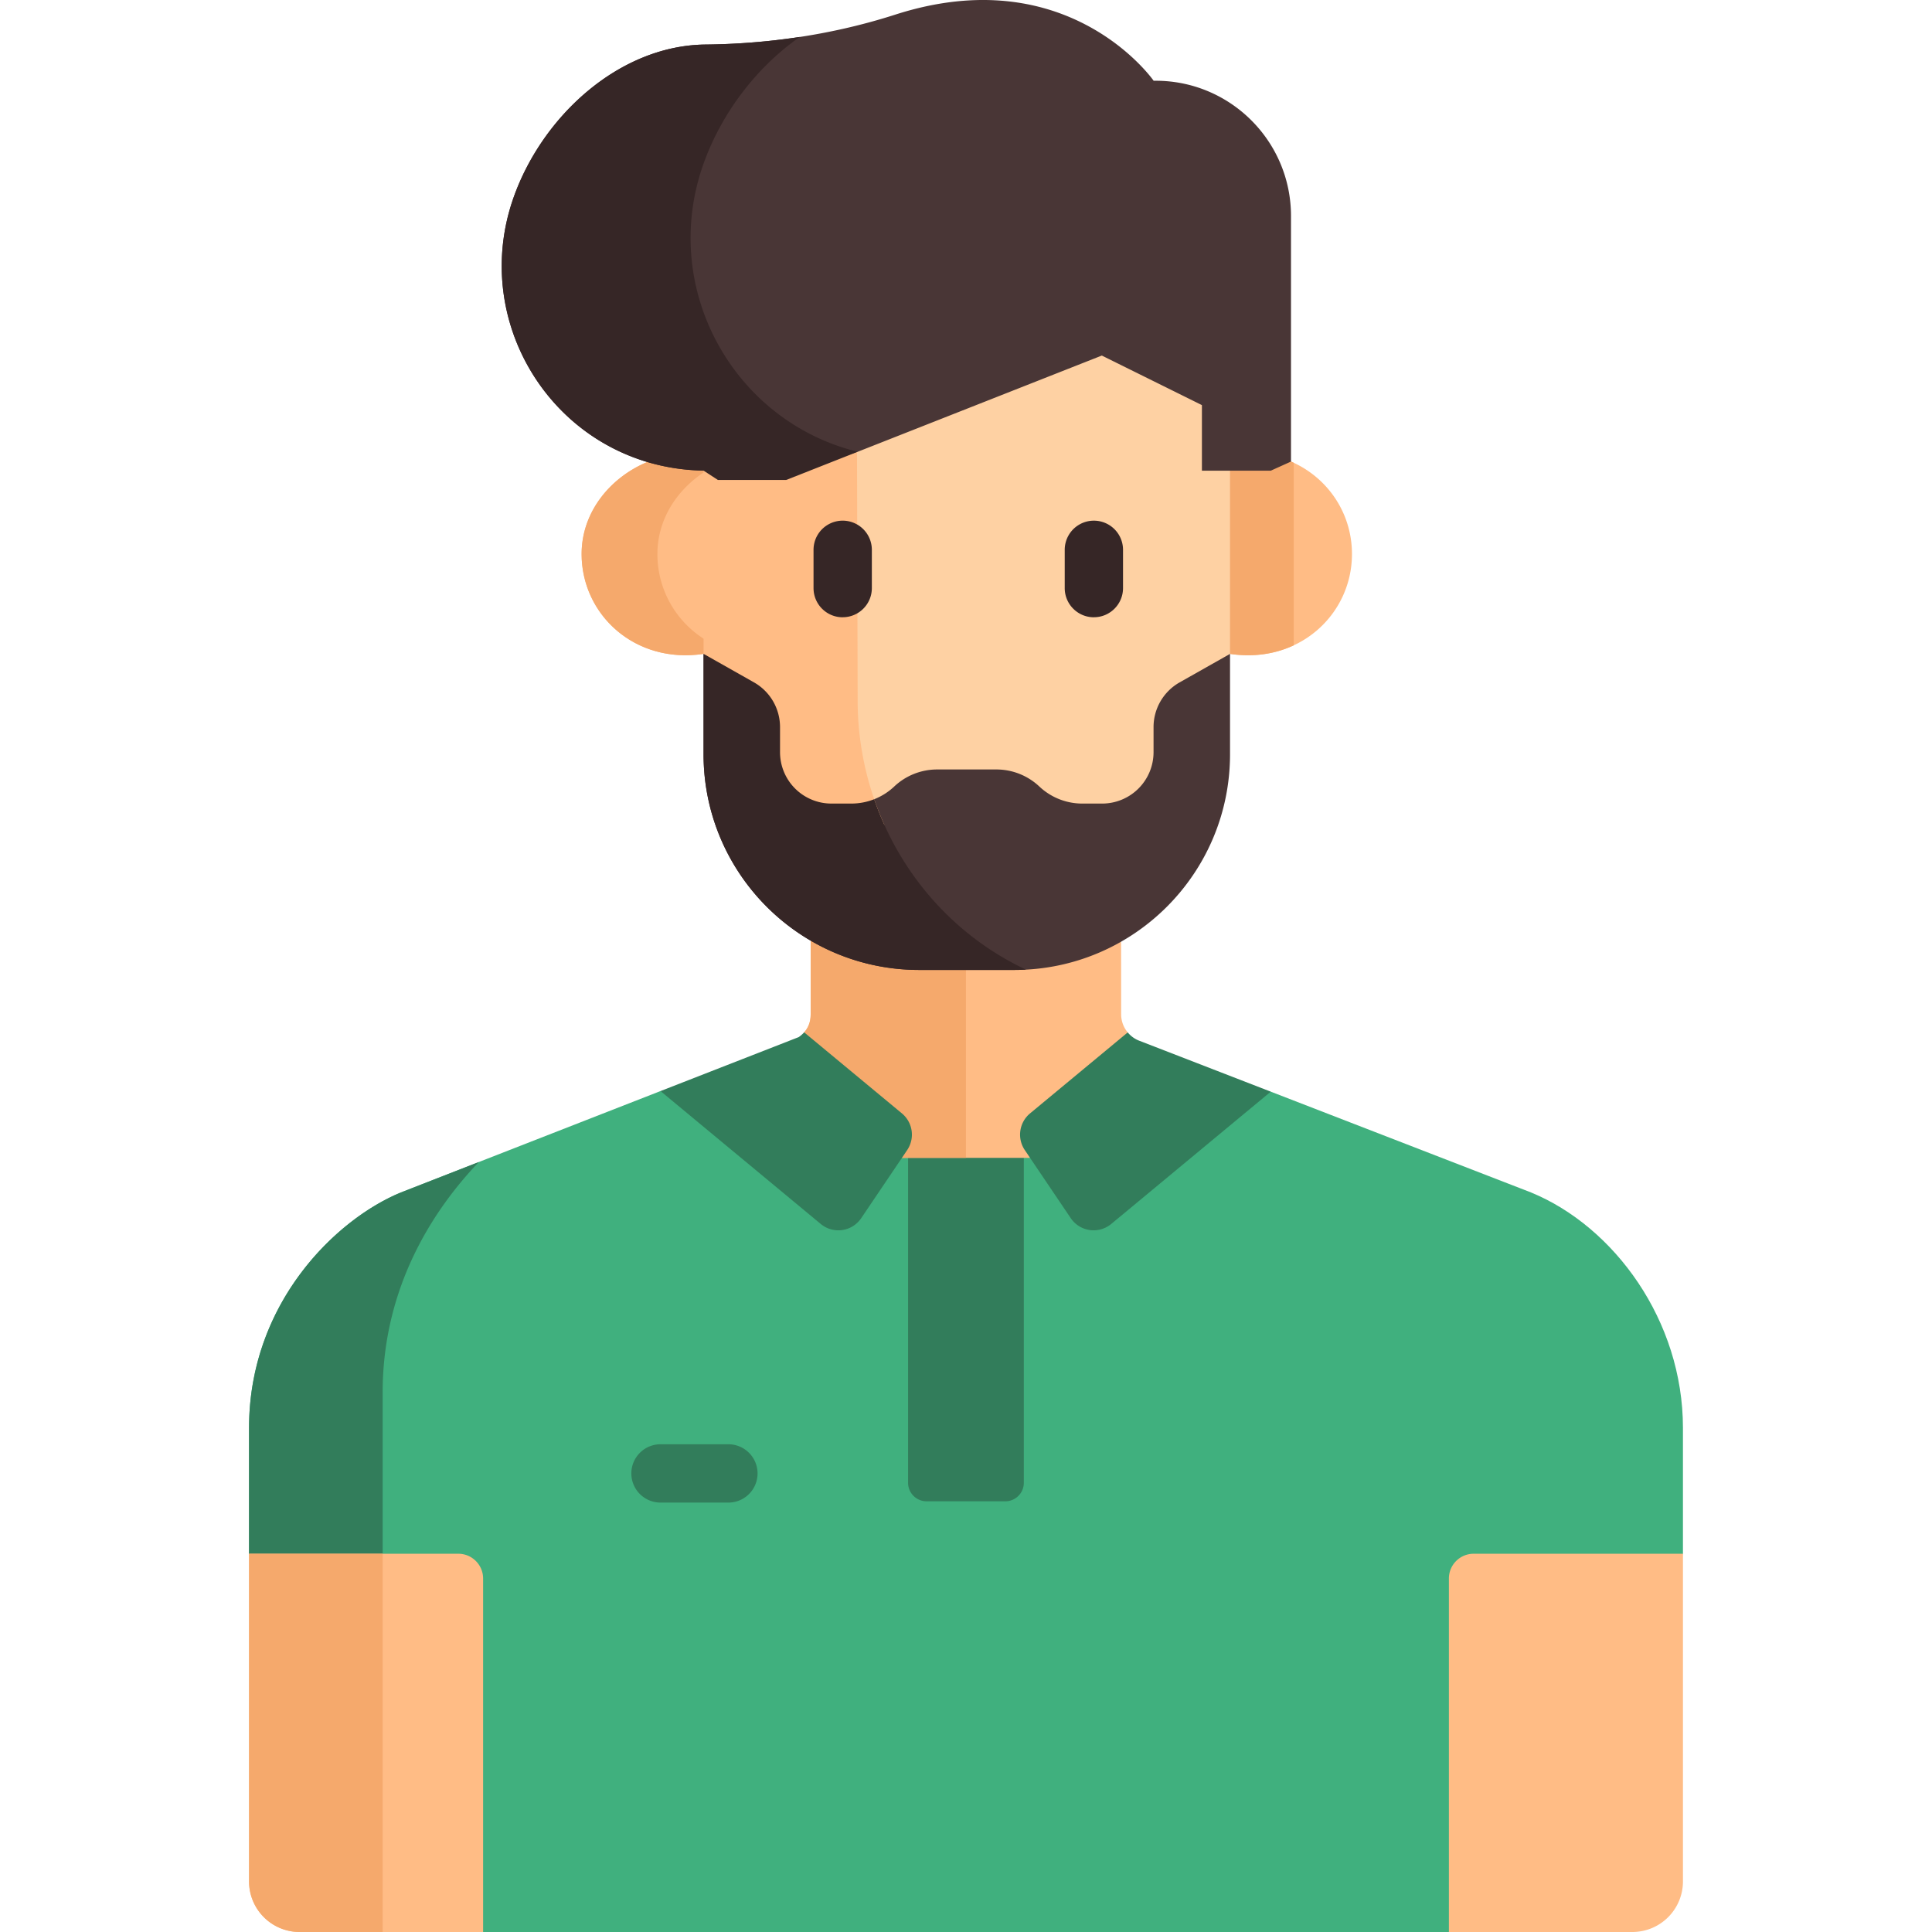 <svg xmlns="http://www.w3.org/2000/svg" fill-rule="evenodd" stroke-linejoin="round" stroke-miterlimit="2" clip-rule="evenodd" viewBox="0 0 120 120"><g fill-rule="nonzero"><path fill="#ffbc85" d="M40.208 28.695c-2.3.957-4.083 3.103-4.083 5.715 0 3.77 3.314 6.848 7.574 6.204l.531-1.025V29.025L41 28.42z"/><path fill="#f5a96c" d="M40.833 34.41c0-2.345 1.438-4.311 3.397-5.382v-.003L41 28.42l-.793.274c-2.301.957-4.082 3.103-4.082 5.716 0 3.769 3.314 6.847 7.573 6.203l.375-.723a6.233 6.233 0 0 1-3.24-5.48z"/><path fill="#40b07e" d="M95.105 74.069 78.93 67.805l-5.907 1.38H44.854l-3.83-1.417-16.13 6.3c-4.03 1.66-9.425 6.877-9.425 14.621v7.817l1.598 1.272h11.59v20.886l1.35 1.336h59.986l1.38-1.578V97.718h12.134l1.024-1.212V88.69c-.001-6.669-4.27-12.498-9.426-14.62z"/><path fill="#327d5b" d="M24.894 74.069c-4.03 1.658-9.425 6.876-9.425 14.62v7.817l1.598 1.272h6.7V86.491c0-6.666 3.257-11.468 5.972-14.314zm38.31-2.488H56.64l-.238.336V92.1a1.15 1.15 0 0 0 1.149 1.148h4.891c.635 0 1.149-.515 1.149-1.148V71.917z"/><path fill="#ffbc85" d="m69.637 63.016-.004-4.529-.955-.488H50.762l-.41.422v4.584c0 .5-.168.854-.404 1.116v.837l6.264 5.31-.574 1.192.382.457h7.958l-.1-1.649 6.167-5.388v-.755a1.742 1.742 0 0 1-.408-1.109z"/><path fill="#f5a96c" d="M59.997 58h-9.235l-.41.421v4.584c0 .5-.17.854-.404 1.116v.837l6.264 5.31-.574 1.192.382.457h3.976V57.999z"/><path fill="#ffbc85" d="M28.469 96.506h-13v20.353A3.141 3.141 0 0 0 18.61 120h11.397V98.043c-.001-.848-.69-1.537-1.538-1.537zm63.061 0c-.848 0-1.537.689-1.537 1.537V120h11.396a3.141 3.141 0 0 0 3.142-3.14V96.505zM76.399 28.208l-.75.362v11.562l.75.482c4.252.643 7.574-2.43 7.574-6.204 0-3.78-3.334-6.838-7.574-6.202z"/><path fill="#f5a96c" d="M23.768 96.506h-8.299v20.353A3.141 3.141 0 0 0 18.61 120h5.158zm56.589-67.762c-1.146-.536-2.499-.756-3.958-.536l-.75.362v11.562l.75.482c1.462.22 2.813.002 3.958-.532z"/><path fill="#fed1a3" d="m74.214 23.51-3.354-1.95a4.56 4.56 0 0 0-4.392-.106c-3.688 1.915-8.613 4.405-13.51 6.046v16.195c0 2.63.529 5.192 1.51 7.544H72.48v-6.7l3.079-1.933.84-1.993V27.169a4.404 4.404 0 0 0-2.185-3.659z"/><path fill="#493636" d="M71.649 45.162v1.557a3.193 3.193 0 0 1-3.194 3.192h-1.233c-.991 0-1.944-.379-2.666-1.059s-1.676-1.059-2.667-1.059h-3.68c-.991 0-1.946.378-2.668 1.06a3.886 3.886 0 0 1-2.666 1.058h-1.232a3.193 3.193 0 0 1-3.194-3.192v-1.557a3.19 3.19 0 0 0-1.62-2.778l-3.13-1.77v6.234c0 7.399 5.998 13.397 13.398 13.397h5.905c7.399 0 13.397-5.998 13.397-13.397v-6.234l-3.13 1.77a3.19 3.19 0 0 0-1.62 2.778zm.006-40.146S66.392-2.558 55.608.908C51.32 2.286 47.213 2.73 43.821 2.766c-5.361.055-10.13 4.443-11.92 9.497-2.712 7.654 2.34 15.879 10.4 16.87.455.056.92.088 1.398.098l.89.579h4.245l19.602-7.726 6.217 3.078v4.073h4.277l1.256-.567v-15.25c0-4.69-3.84-8.473-8.531-8.402z"/><path fill="#ffbc85" d="M54.933 51.239a18.78 18.78 0 0 1-1.662-7.726l-.041-15.434c-3.323 1.138-6.605 1.215-9.53 1.152v11.383l1.254 2.113 2.173 1.207v7.305z"/><path fill="#362626" d="M57.097 60.245h5.905c.243 0 .485-.007.724-.02l-.415-.2c-4.316-2.17-7.484-5.948-9.013-10.384-.45.177-.932.27-1.424.27h-1.233a3.192 3.192 0 0 1-3.192-3.192v-1.557a3.192 3.192 0 0 0-1.62-2.78l-3.13-1.77v6.236c0 7.399 5.998 13.397 13.398 13.397zm-13.409-50.05c1.105-3.116 3.262-5.996 5.988-7.9-2.097.32-4.075.453-5.855.471-5.361.055-10.13 4.443-11.92 9.497-2.712 7.654 2.34 15.879 10.4 16.87.455.056.92.088 1.398.098l.89.579h4.245l4.437-1.75c-7.721-1.895-12.317-10.149-9.583-17.865zM52.34 38.34c-1 0-1.81-.811-1.81-1.812V34.15a1.81 1.81 0 0 1 3.622 0v2.377c0 1-.811 1.811-1.812 1.811zm15.603 0c-1 0-1.811-.811-1.811-1.812V34.15a1.81 1.81 0 0 1 3.621 0v2.377c0 1-.81 1.811-1.81 1.811z"/><path fill="#327d5b" d="M45.242 93.328h-4.217a1.81 1.81 0 0 1 0-3.622h4.217a1.81 1.81 0 1 1 0 3.622zm21.265-17.665a1.714 1.714 0 0 0 2.513.36l9.91-8.218-8.18-3.168c-.282-.11-.52-.289-.705-.512l-6.067 5.03a1.714 1.714 0 0 0-.326 2.278zm-15.529.36a1.713 1.713 0 0 0 2.513-.36l2.856-4.23a1.714 1.714 0 0 0-.327-2.278l-6.072-5.035a1.937 1.937 0 0 1-.34.297l-8.583 3.351z"/></g></svg>